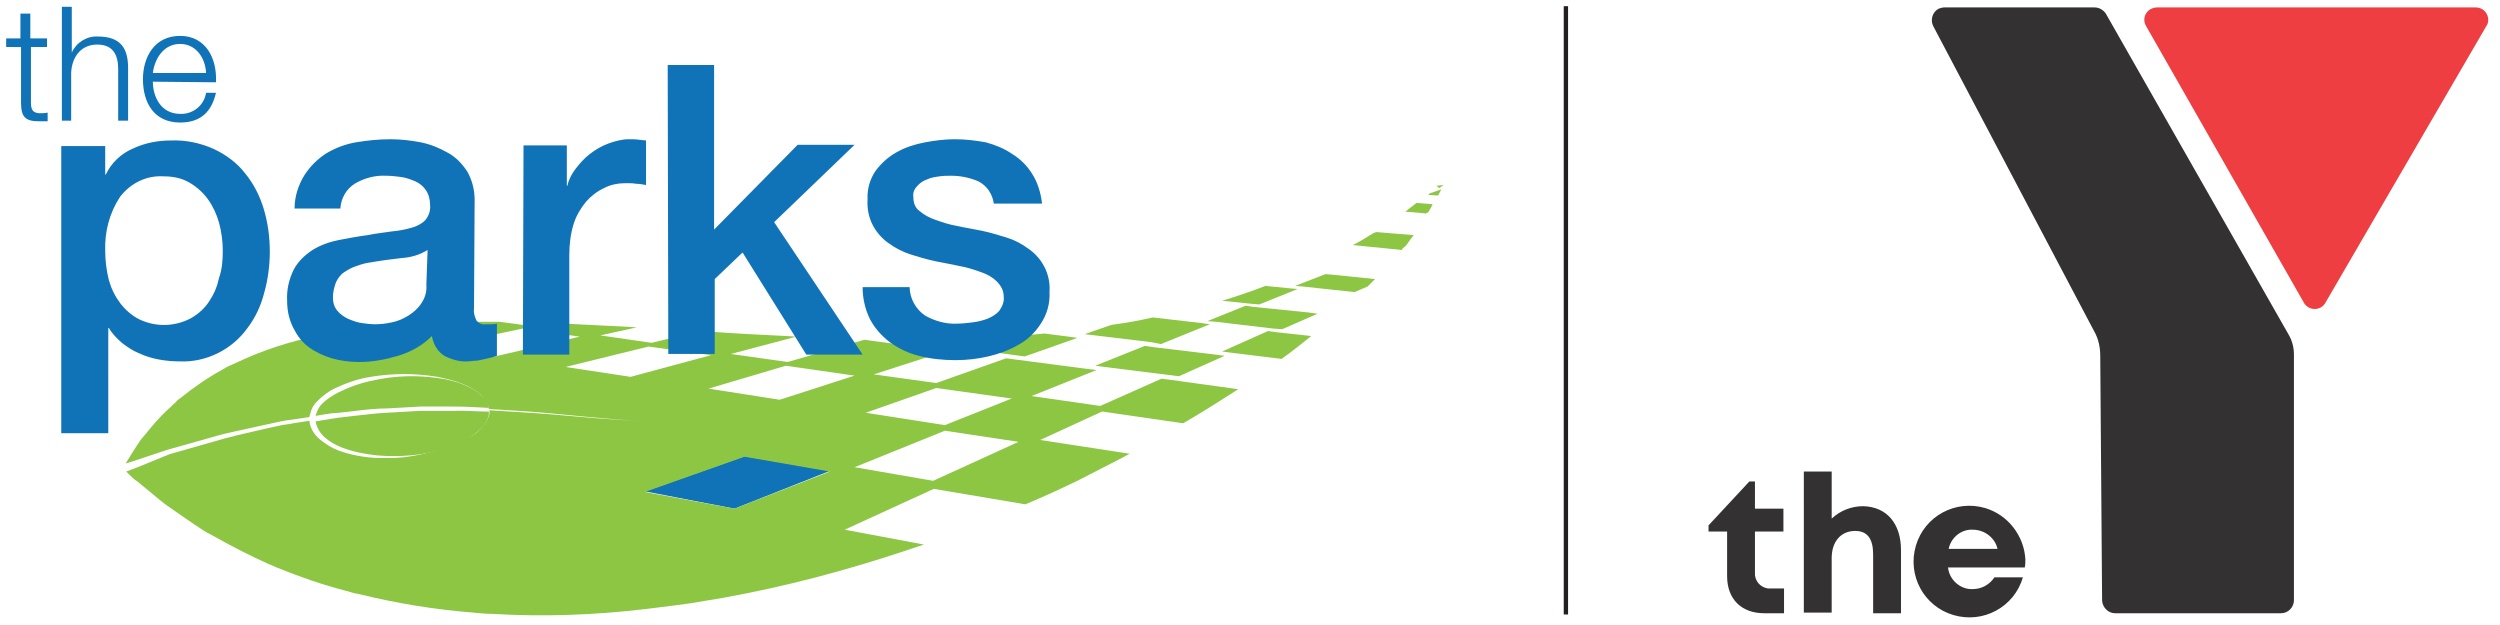 <svg version="1.1" id="Layer_1" xmlns="http://www.w3.org/2000/svg" x="0" y="0" viewBox="0 0 404 101" xml:space="preserve"><style>.st0{fill:#8cc642}.st1{fill:#1073b8}.st2{fill:#333132}</style><path class="st0" d="M185 55.9L177 59.1 178.5 59.3 188.9 60.6 190.5 60.8 197.9 57.5 196.4 57.3 186.4 56.1zM230.8 31.5h.2l1.4.1.3-.6c.1-.1.1-.2.2-.4l-1.4.5C231.1 31.2 230.9 31.3 230.8 31.5M232.3 30h-.2l.5.4.1-.1.6-.4L232.3 30M227.1 34.2l2.4.2.9.1.4-.2.3-.5c.1-.2.3-.5.4-.8l-2.6-.2L227.1 34.2M221.9 37.7c-1 .6-1.9 1.2-2.9 1.7l-.4.2 6 .6 1.1.1.8.1.2-.3.4-.3c.2-.2.4-.5.6-.8l.6-.8c.1-.1.1-.2.2-.2l-6.1-.5L221.9 37.7M202.6 49.6L201.3 49.4 195.1 51.9 196.5 52 205.8 53.1 207.2 53.2 212.9 50.7 211.5 50.5zM187.6 55.6l7.9-3.2-1.4-.2-7.8-.9c-2.2.5-4.4.9-6.7 1.2l-4.3 1.5 10.8 1.3L187.6 55.6zM204.9 53.5l-7.4 3.3L199 57l8.1 1c1.7-1.2 3.3-2.5 4.8-3.7l-5.5-.6L204.9 53.5zM214.2 44.3l-4.9 1.9 1.2.1 8.4.9 2.1-.9c.4-.4.8-.8 1.2-1.2l-6.8-.7L214.2 44.3zM203.5 49.2l6.2-2.5-1.2-.1-4-.4c-2.3.9-4.7 1.7-7 2.4l4.8.5L203.5 49.2zM164.1 57.4l1.5.2 8.5-3-1.4-.2-3.9-.5c-3.1.3-6.2.5-9.3.6l-2.2.1-4.2 1.3 1.4.2L164.1 57.4z"/><path class="st1" d="M104.2 79.4L120.4 73.7 134.1 76.1 118.7 82.2z"/><path class="st0" d="M189.3,61.4l-1.6-0.2l-9.9,4.4L166.7,64l10.5-4.2l-1.6-0.2l-11.5-1.5l-1.5-0.2l-11.3,4l-10.1-1.4l11.8-3.8	l-1.4-0.2l-10.5-1.4l-1.4-0.2l-12.4,3.6l-9.2-1.3l10.6-2.8l-1.7-0.1c-4.1-0.2-8.2-0.4-12.2-0.7l-1.6-0.1l-7.9,1.9L97,54.2l5.9-1.3	l-1.6-0.1c-4.1-0.2-8.2-0.4-12.1-0.6l-1.7-0.1l-2.3,0.5l-4.5-0.6c-1.7,0-3.4,0-5.1,0h-0.4h-2.2c-3.3,0-6.6,0.1-9.9,0.5	c-5.1,0.6-9.1,1.2-9.1,1.2c-0.8,0.2-1.6,0.3-2.3,0.5c-4.7,0.9-9.3,2.4-13.7,4.5c-0.3,0.1-0.6,0.3-0.9,0.4s-0.4,0.2-0.6,0.3L36,59.7	c-2.4,1.3-4.7,2.9-6.8,4.6c-0.3,0.2-0.6,0.4-0.8,0.7l-0.1,0.1c-0.4,0.3-0.7,0.7-1.1,1c-1.4,1.3-2.6,2.7-3.8,4.2	c-0.2,0.2-0.4,0.5-0.6,0.7c-0.9,1.3-1.7,2.6-2.5,3.9l1.3-0.4l5.4-1.8l7.1-2c2.6-0.8,5.5-1.3,8.5-2l2.3-0.5c0.8-0.2,1.6-0.3,2.4-0.4	l2.7-0.4v-0.1c0.1-0.3,0.2-0.7,0.3-1c0.2-0.6,0.6-1.1,1-1.5c0.8-0.8,1.7-1.5,2.7-2c1.9-0.9,3.9-1.6,5.9-1.9c3.6-0.6,7.2-0.6,10.8,0	c1.4,0.3,2.8,0.6,4.2,1.2c1,0.4,2,1,2.8,1.7c0.5,0.5,0.9,1.1,1.2,1.8c0,0.2,0.1,0.3,0.1,0.5c1.7,0.1,3.3,0.2,4.9,0.3	c3.5,0.2,7,0.6,10.3,0.9s6.6,0.6,9.7,0.8c1.5,0.1,3,0.2,4.5,0.2l2.1,0.1c0.7,0,1.4,0,2.1,0h3.9c1.2,0,2.4-0.1,3.5-0.2l3.1-0.2	c0.9,0,1.8-0.2,2.6-0.3l4.9-0.6l-4.9,0.6c-0.8,0.1-1.6,0.2-2.6,0.3l-3.1,0.2c-1.1,0.1-2.2,0.2-3.5,0.2h-3.9c-0.7,0-1.4,0-2.1,0	l-2.1-0.1c-1.4-0.1-3-0.1-4.5-0.2c-3.1-0.2-6.3-0.4-9.7-0.7s-6.8-0.6-10.3-0.8c-1.6-0.1-3.2-0.2-4.8-0.3c0,0.2,0,0.4,0,0.5	c-0.1,0.7-0.5,1.4-0.9,1.9c-0.7,0.9-1.6,1.6-2.6,2.1c-1.3,0.7-2.6,1.3-4,1.7c-1.6,0.5-3.3,0.9-5,1.2l-1.4,0.2l-1.4,0.1c-1,0-2,0-3,0	c-2.1-0.1-4.2-0.5-6.1-1.2c-1.1-0.4-2-1-2.9-1.7c-1-0.8-1.7-1.9-1.8-3.1l-2.6,0.4c-0.8,0.2-1.6,0.2-2.3,0.4l-2.3,0.5	c-3,0.7-5.8,1.3-8.4,2.1l-7,2L22,75.6l-1.6,0.6l0.5,0.5c0.4,0.4,0.8,0.8,1.3,1.1c1.3,1.1,2.7,2.2,4,3.3c0.3,0.2,0.5,0.4,0.8,0.6	c2,1.4,4,2.8,6,4.1c0.3,0.2,0.7,0.4,1.1,0.6c3,1.7,6.1,3.3,9.2,4.7c0.5,0.2,1,0.4,1.4,0.6c3.7,1.5,7.4,2.8,11.3,3.8	c0.7,0.2,1.3,0.4,2,0.5c6.1,1.5,12.2,2.5,18.5,3c1,0.1,2,0.2,3,0.2c8.3,0.5,16.7,0.2,25-0.8c1.6-0.2,3.2-0.4,4.8-0.6l2.2-0.3	c1.8-0.3,3.6-0.6,5.4-0.9c10-1.8,19.8-4.4,29.4-7.6c1-0.3,2-0.7,3-1l-12.8-2.4l14.4-6.6l14.8,2.5l2.1-0.9c2.1-0.9,4.2-1.9,6.3-2.9	c2.3-1.2,4.7-2.4,7-3.6l1.5-0.8h-0.2l-14.3-2.2l10-4.6l13.1,1.9l1.2-0.7c2.7-1.6,5.2-3.2,7.7-4.8L189.3,61.4z M151.3,62.7l12.2,1.7	l-10.8,4.3l-12.8-2L151.3,62.7z M80,57.6l-9.6-1.5l14-3l9.3,1.3L80,57.6z M101.9,60.9l-10.5-1.6l13.4-3.3l10.1,1.4L101.9,60.9z M118.7,82.2l-14.5-2.7l16.1-5.7l13.8,2.4L118.7,82.2z M126,64.6l-11.5-1.8l12.5-3.7l11.1,1.6L126,64.6z M150.8,77.7l-12.7-2.2	l14.6-5.9l11.9,1.8L150.8,77.7z"/><path class="st0" d="M51,68.1c0.2,1,0.7,1.9,1.5,2.6c0.8,0.7,1.7,1.2,2.7,1.6C57,73,59,73.4,61,73.6c3.6,0.3,7.2,0,10.6-1	c2.5-0.6,4.7-1.9,6.5-3.7c0.4-0.5,0.8-1.2,0.9-1.9c0-0.2,0-0.4,0-0.5h-0.4c-1.8,0-3.6-0.2-5.4-0.1h-5.4l-5.3,0.3	c-1.8,0.1-3.5,0.3-5.2,0.5l-2.6,0.3l-1.3,0.2l-1.2,0.2L51,68.1L51,68.1"/><path class="st0" d="M54.8,66.7l2.6-0.3c1.7-0.2,3.5-0.4,5.2-0.4l5.3-0.3h5.4c1.8,0,3.6,0.1,5.4,0.2H79c0-0.1,0-0.2-0.1-0.4	c-0.2-0.7-0.6-1.2-1.2-1.7c-1.3-1.2-3.8-2.3-6.9-2.7c-3.5-0.5-7.1-0.4-10.6,0.4c-2,0.4-3.9,1.1-5.7,2c-0.9,0.5-1.8,1.1-2.5,1.8	c-0.5,0.5-0.8,1.2-1,1.9l1.2-0.2l1.3-0.2L54.8,66.7"/><path class="st1" d="M9.9 23.6H17v4.6h.1c.9-1.9 2.5-3.4 4.4-4.2 1.9-.9 4-1.3 6.1-1.3 2.4-.1 4.8.4 7 1.4 1.9.9 3.7 2.2 5 3.9 1.4 1.7 2.4 3.7 3 5.7.7 2.3 1 4.6 1 7 0 2.2-.3 4.5-.9 6.6-.5 2-1.4 4-2.7 5.7-2.5 3.5-6.7 5.6-11 5.4-1.1 0-2.2-.1-3.3-.3-1.1-.2-2.1-.5-3.2-1-1-.4-1.9-1-2.8-1.7-.8-.7-1.6-1.5-2.1-2.4h-.1V70H9.9L9.9 23.6zM36 40.5c0-1.5-.2-3-.6-4.5-.4-1.4-1-2.7-1.8-3.8-.8-1.1-1.8-2-3-2.7-1.2-.7-2.6-1-4.1-1-2.8-.2-5.4 1.1-7.1 3.3-1.7 2.6-2.5 5.6-2.4 8.7 0 1.6.2 3.2.6 4.8.4 1.4 1 2.6 1.9 3.8.8 1 1.8 1.9 3 2.5 2.7 1.3 5.8 1.2 8.4-.2 1.2-.7 2.2-1.6 2.9-2.7.8-1.2 1.3-2.4 1.6-3.8C35.9 43.5 36 42 36 40.5zM76.6 49.8c-.1.7.1 1.4.4 2 .3.4.9.7 1.4.6h.8c.4 0 .7 0 1.1-.1v5.2c-.3.1-.6.2-1 .3s-.8.2-1.3.3c-.4.1-.9.2-1.3.2-.4 0-.7.1-1.1.1-1.3.1-2.6-.3-3.8-.9-1.1-.7-1.8-1.9-2-3.2-1.5 1.5-3.4 2.6-5.5 3.2-2 .6-4.1 1-6.3 1-1.5 0-3-.2-4.4-.6-1.3-.4-2.6-1-3.7-1.8-1.1-.8-1.9-1.9-2.5-3.1-.7-1.4-1-2.8-1-4.4-.1-1.8.3-3.5 1.1-5.1.7-1.3 1.8-2.3 3-3.1 1.3-.8 2.7-1.3 4.2-1.6 1.6-.3 3.1-.6 4.7-.8 1.4-.3 2.7-.4 3.9-.6 1.1-.1 2.2-.3 3.2-.6.8-.2 1.6-.6 2.2-1.2.6-.7.9-1.6.8-2.5 0-.8-.2-1.7-.7-2.4-.4-.6-1-1.1-1.7-1.4-.7-.3-1.5-.6-2.3-.7-.8-.1-1.6-.2-2.4-.2-1.8-.1-3.6.4-5.1 1.3-1.4.9-2.2 2.4-2.3 4h-7.4c0-1.9.6-3.8 1.6-5.4.9-1.4 2.1-2.6 3.5-3.5 1.5-.9 3.1-1.5 4.8-1.8 1.8-.3 3.7-.5 5.6-.5 1.7 0 3.3.2 4.9.5 1.5.3 3 .9 4.4 1.7 1.3.7 2.3 1.8 3.1 3 .8 1.4 1.2 3 1.2 4.6L76.6 49.8zM69.1 40.4c-1.3.8-2.7 1.2-4.2 1.3-1.7.2-3.3.4-5 .7-.8.1-1.5.3-2.3.6-.7.2-1.4.6-2 1-.6.4-1 1-1.3 1.6-.3.8-.5 1.6-.5 2.5 0 .8.2 1.5.7 2.1.5.6 1.1 1 1.7 1.3.7.3 1.5.6 2.2.7.7.1 1.5.2 2.2.2.9 0 1.8-.1 2.7-.3 1-.2 1.9-.6 2.7-1.1.8-.5 1.6-1.2 2.1-2 .6-.9.9-1.9.8-3L69.1 40.4zM84.6 23.5h7V30h.1c.2-1 .7-1.9 1.3-2.7.7-.9 1.4-1.7 2.3-2.4.9-.7 1.9-1.3 3-1.7 1.1-.4 2.2-.7 3.3-.7.6 0 1.2 0 1.8.1l1 .1v7.2c-.5-.1-1.1-.2-1.6-.2-.5-.1-1.1-.1-1.6-.1-1.2 0-2.5.2-3.6.8-1.1.5-2.1 1.3-2.9 2.2-.9 1.1-1.6 2.3-2 3.6-.5 1.6-.7 3.3-.7 5v16.1h-7.5L84.6 23.5zM107.9 10.5h7.5v26.6l13.5-13.7h9.2l-13 12.5 14.3 21.4h-9.1l-10.3-16.5-4.5 4.3v12.1h-7.5L107.9 10.5zM147 46.4c0 1.8 1 3.6 2.5 4.6 1.6.9 3.4 1.4 5.2 1.3.8 0 1.6-.1 2.4-.2.9-.1 1.7-.3 2.5-.6.7-.3 1.4-.7 1.9-1.3.5-.7.8-1.5.7-2.3 0-.9-.4-1.7-1.1-2.4-.7-.7-1.6-1.2-2.5-1.5-1.1-.4-2.3-.8-3.5-1-1.3-.3-2.6-.5-4-.8-1.4-.3-2.7-.7-4-1.1-1.2-.4-2.4-1-3.5-1.8-1-.7-1.9-1.7-2.5-2.8-.7-1.3-1-2.8-.9-4.3-.1-1.6.4-3.3 1.3-4.6.9-1.2 2.1-2.3 3.4-3 1.4-.8 3-1.3 4.6-1.6 1.6-.3 3.2-.5 4.8-.5 1.7 0 3.4.2 5 .5 1.5.4 3 1 4.3 1.9 1.3.8 2.4 1.9 3.2 3.2.9 1.4 1.4 3.1 1.6 4.8h-7.8c-.2-1.5-1.1-2.9-2.5-3.6-1.4-.6-2.9-.9-4.4-.9-.6 0-1.2 0-1.9.1-.7.1-1.4.2-2 .5-.6.2-1.2.6-1.6 1.1-.5.5-.7 1.1-.6 1.8 0 .9.3 1.7 1 2.2.7.6 1.6 1.1 2.5 1.4 1.1.4 2.3.8 3.5 1 1.3.3 2.7.5 4.1.8 1.4.3 2.7.7 4 1.1 1.3.4 2.4 1 3.5 1.8 2.3 1.6 3.6 4.2 3.4 7 .1 1.8-.4 3.6-1.4 5.1-.9 1.4-2.1 2.6-3.6 3.4-1.5.9-3.2 1.5-4.9 1.9-1.7.4-3.5.6-5.3.6-2 0-4-.2-5.9-.7-1.7-.4-3.3-1.2-4.7-2.2-1.3-1-2.4-2.2-3.2-3.7-.8-1.6-1.2-3.4-1.2-5.2L147 46.4zM4.9 6.2h2.7v1.4H5v8.9c0 1.1.2 1.7 1.3 1.8.5 0 .9 0 1.4-.1v1.4c-.5 0-1 0-1.4 0-2.2 0-2.9-.7-2.9-3v-9H1V6.2h2.3v-4h1.6V6.2zM10 1.1h1.6v7.4h0c.7-1.6 2.4-2.7 4.2-2.6 3.7 0 4.9 1.9 4.9 5.1v8.5h-1.6v-8.3c0-2.3-.8-4-3.4-4s-4.1 2-4.2 4.6v7.7H10V1.1zM24.7 13.2c0 2.4 1.3 5.2 4.4 5.2 2.1.1 3.9-1.4 4.2-3.4h1.6c-.7 3-2.4 4.8-5.8 4.8-4.2 0-6-3.2-6-7 0-3.5 1.8-7 6-7s6 3.7 5.8 7.5L24.7 13.2zM33.3 11.8c-.1-2.4-1.6-4.7-4.2-4.7s-4.1 2.3-4.4 4.7H33.3z"/><path class="st2" d="M338.4,53.5l-26-49.3c-0.5-1-0.1-2.3,0.9-2.8c0.3-0.1,0.6-0.2,0.9-0.2h24.3c0.7,0,1.4,0.4,1.8,1L369.8,54	c0.6,1,0.9,2.1,0.9,3.3V97c0,1.1-0.9,2.1-2.1,2.1h-26.8c-1.1,0-2-0.9-2.1-2l-0.3-39.6C339.4,56.1,339.1,54.7,338.4,53.5z"/><path d="M348.6,1.2h51.5c1.1,0,2,0.9,2,2c0,0.4-0.1,0.7-0.3,1l-26,44.7c-0.5,1-1.8,1.3-2.7,0.8	c-0.3-0.2-0.6-0.4-0.8-0.8L346.8,4.2c-0.6-1-0.2-2.2,0.7-2.7C347.9,1.3,348.2,1.2,348.6,1.2z" fill="#ee3e42"/><path class="st2" d="M288.3 95.1v4h-3.2c-3.7 0-6-2.3-6-6v-7.2h-3v-1l6.6-7.1h.9v4.4h4.6v3.7h-4.6v6.6c-.1 1.3.8 2.4 2.1 2.6.2 0 .3 0 .5 0L288.3 95.1zM307.2 88.9v10.2h-4.5v-9.5c0-2.5-.9-3.8-2.9-3.8-2.3 0-3.8 1.7-3.8 4.4v8.8h-4.5V76.2h4.5v7.6c1.4-1.3 3.2-2 5.1-2C304.9 81.9 307.2 84.6 307.2 88.9zM327.3 90.4c0 .4 0 .9-.1 1.3h-12.4c.2 2 2 3.6 4 3.5 1.4 0 2.7-.7 3.5-1.9h4.6c-1.4 4.8-6.4 7.5-11.2 6.1-4.8-1.4-7.5-6.4-6.1-11.2s6.4-7.5 11.2-6.1C324.5 83.2 327.1 86.6 327.3 90.4L327.3 90.4zM314.9 88.7h7.9c-.4-1.8-2.1-3.1-4-3.1C317 85.5 315.3 86.8 314.9 88.7z"/><path fill="#231f20" d="M252.7 1H253.4V99.3H252.7z"/></svg>